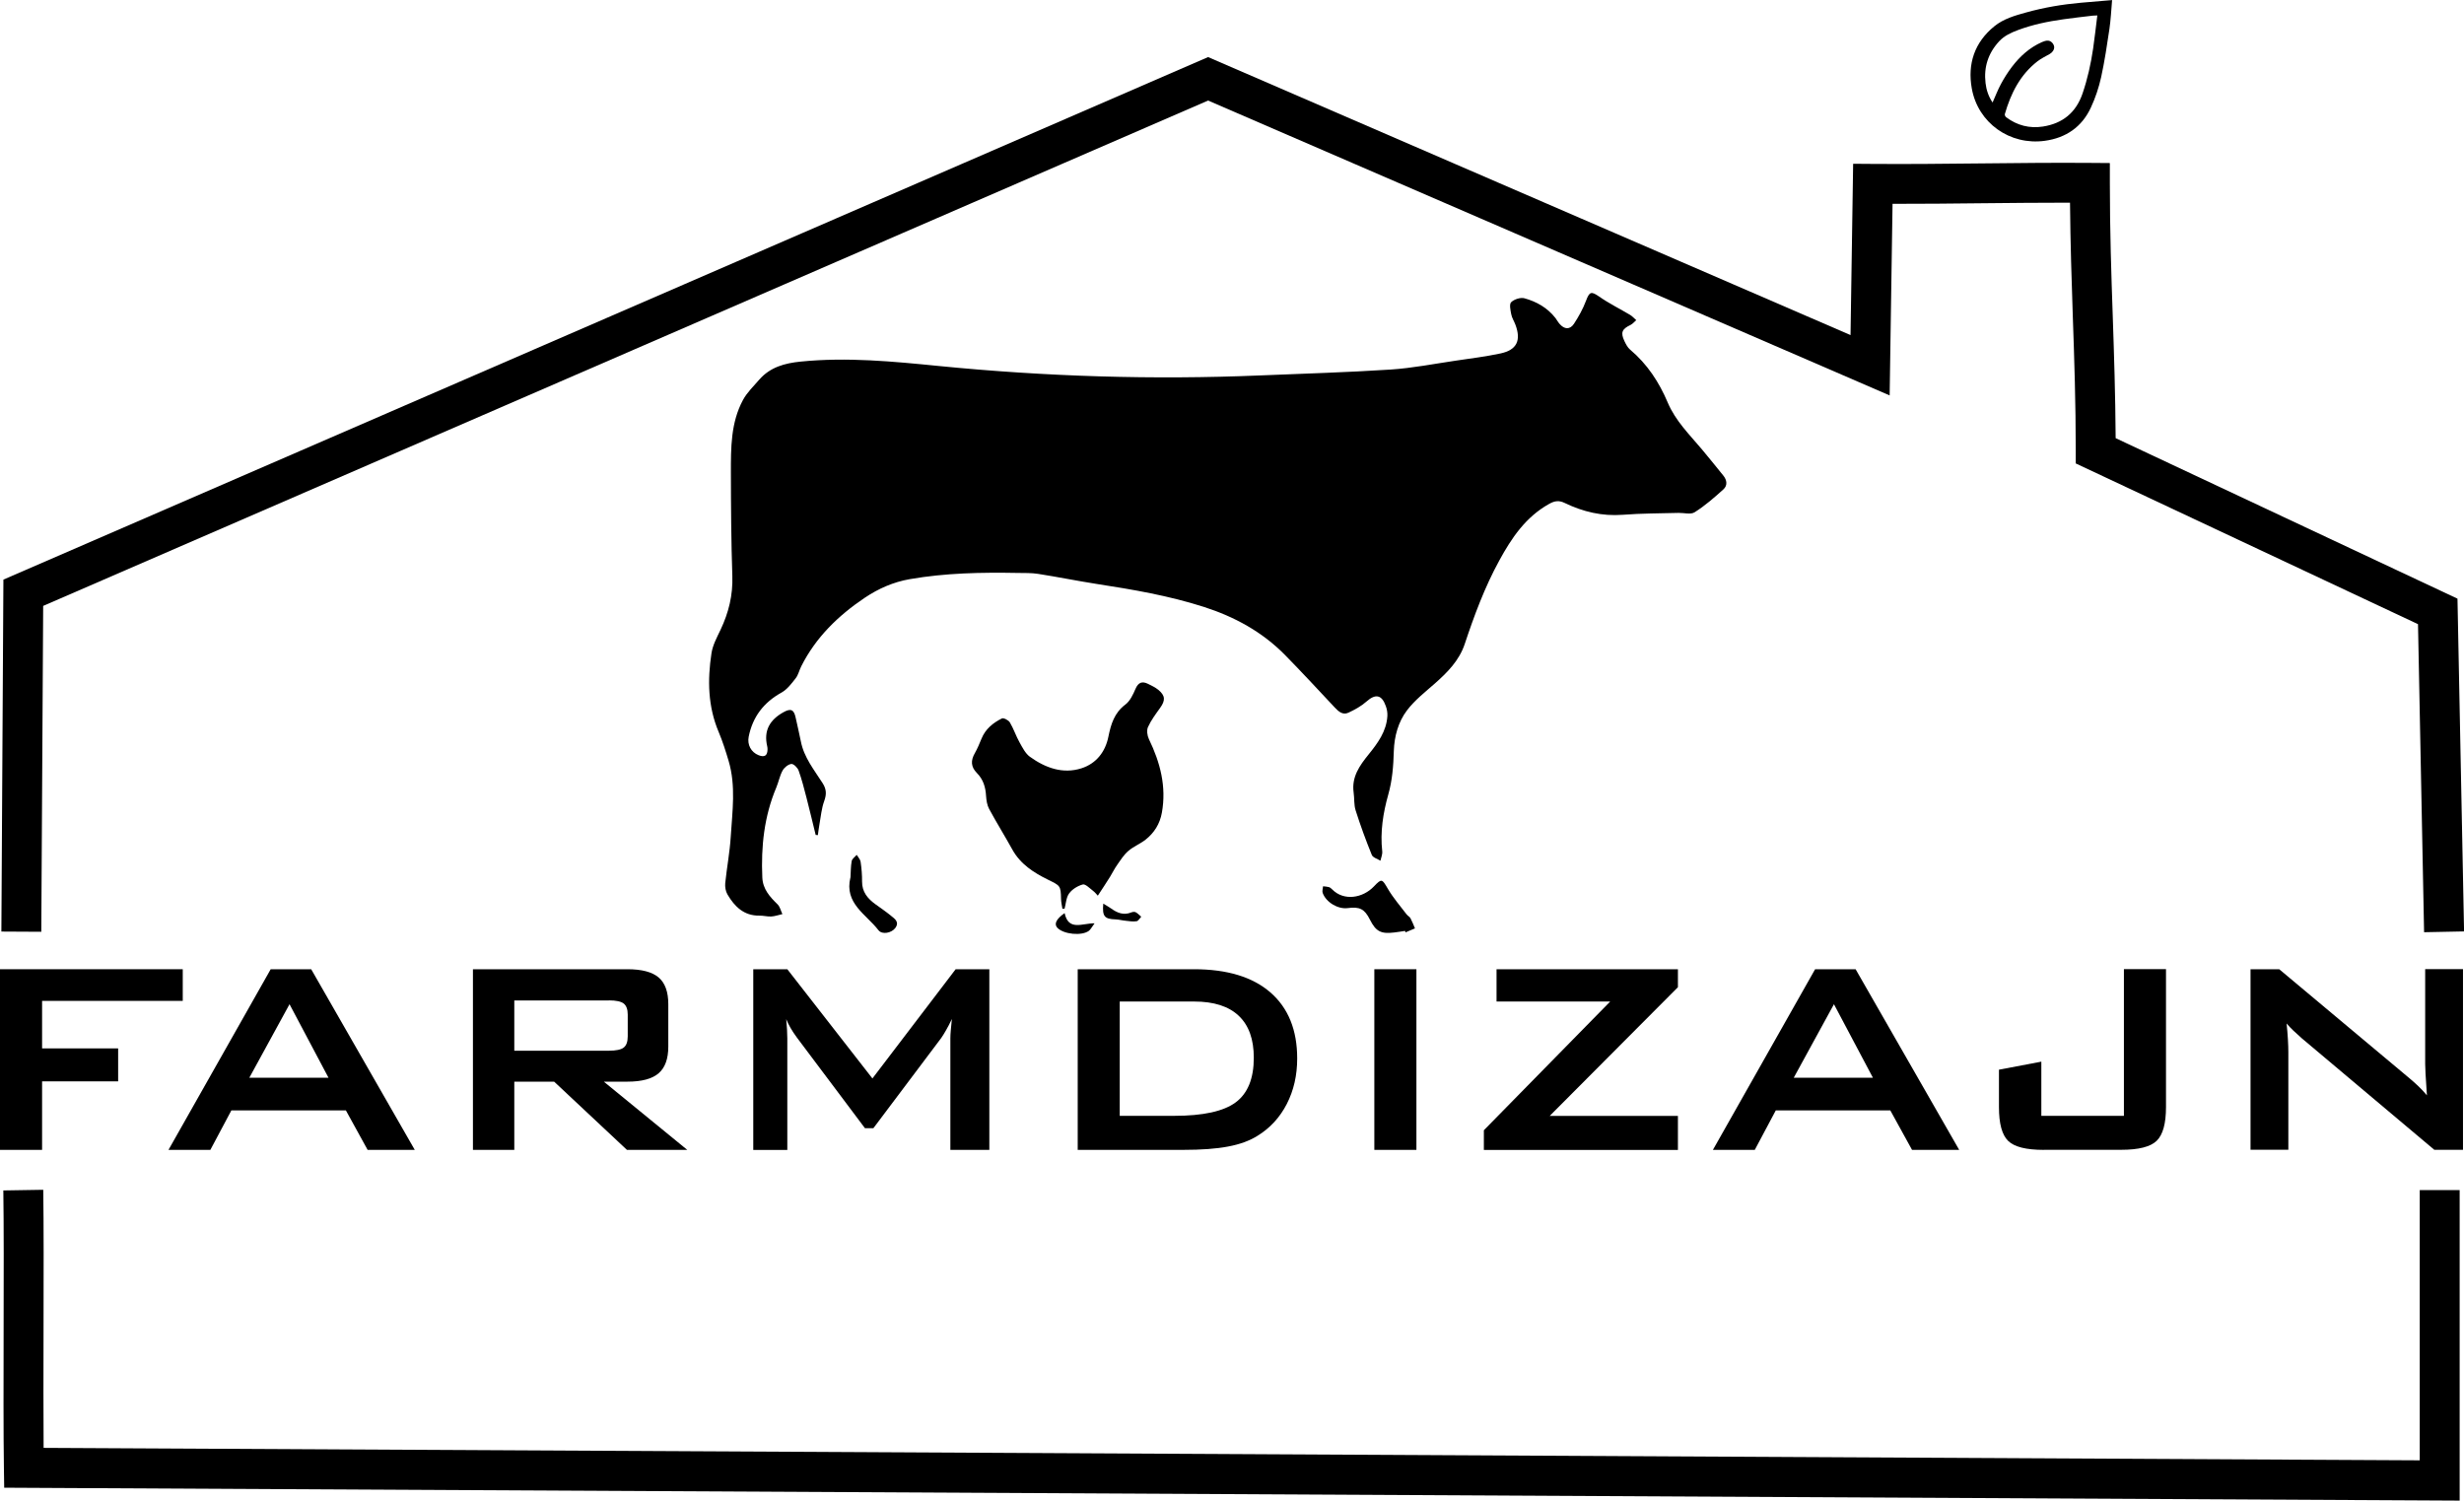 <?xml version="1.0" encoding="UTF-8"?> <svg xmlns="http://www.w3.org/2000/svg" id="Layer_2" data-name="Layer 2" viewBox="0 0 340.16 207.17"><g id="Layer_1-2" data-name="Layer 1"><g><g><path d="m0,158.75v-24.94h25.23v4.37H5.81v6.56h10.5v4.55H5.81v9.46H0Z"></path><path d="m23.26,158.75l14.11-24.94h5.59l14.3,24.94h-6.51l-3-5.45h-15.81l-2.9,5.45h-5.78Zm11.16-9.96h10.93l-5.38-10.15-5.55,10.15Z"></path><path d="m65.29,158.75v-24.94h21.33c1.98,0,3.42.38,4.31,1.14.89.76,1.33,1.99,1.33,3.69v5.85c0,1.68-.44,2.91-1.33,3.68-.89.77-2.32,1.16-4.31,1.16h-3.26l11.52,9.42h-8.33l-10.05-9.42h-5.5v9.42h-5.71Zm18.76-20.63h-13.05v6.94h13.05c1.01,0,1.7-.15,2.06-.44.37-.29.55-.81.55-1.55v-3c0-.72-.19-1.23-.55-1.52-.37-.29-1.06-.44-2.06-.44Z"></path><path d="m103.99,158.75v-24.94h4.7l11.75,15.08,11.49-15.08h4.65v24.94h-5.38v-15.41c0-.3.02-.68.06-1.13.04-.46.09-.97.15-1.53-.31.65-.59,1.18-.83,1.59-.24.42-.45.76-.64,1.03l-9.37,12.46h-1.16l-9.39-12.51c-.35-.47-.64-.92-.88-1.33-.24-.42-.44-.82-.6-1.22.05.52.08.99.11,1.42.02.42.04.83.04,1.23v15.41h-4.7Z"></path><path d="m148.78,158.75v-24.94h16.05c4.58,0,8.1,1.07,10.56,3.21,2.46,2.14,3.69,5.18,3.69,9.11,0,2.33-.48,4.42-1.44,6.29-.96,1.86-2.31,3.33-4.06,4.4-1.09.68-2.43,1.17-4.05,1.47-1.61.31-3.68.46-6.19.46h-14.56Zm5.81-4.7h7.5c4,0,6.83-.62,8.5-1.86,1.67-1.24,2.5-3.3,2.5-6.16,0-2.55-.69-4.48-2.08-5.79-1.38-1.31-3.43-1.97-6.14-1.97h-10.29v15.79Z"></path><path d="m189.73,158.75v-24.94h5.81v24.94h-5.81Z"></path><path d="m204.85,158.75v-2.71l17.44-17.77h-15.69v-4.46h25.04v2.48l-17.7,17.77h17.7v4.7h-26.78Z"></path><path d="m236.47,158.75l14.11-24.94h5.59l14.3,24.94h-6.51l-3-5.45h-15.81l-2.9,5.45h-5.78Zm11.16-9.96h10.93l-5.38-10.15-5.55,10.15Z"></path><path d="m282.14,158.75c-2.42,0-4.06-.41-4.91-1.24-.85-.83-1.27-2.38-1.27-4.66v-5.17l5.85-1.11v7.48h11.4v-20.25h5.81v19.04c0,2.28-.43,3.83-1.29,4.66-.86.83-2.49,1.24-4.9,1.24h-10.69Z"></path><path d="m310.69,158.75v-24.94h3.96l17.56,14.7c.6.49,1.12.95,1.58,1.38.46.43.87.88,1.25,1.33-.09-1.4-.16-2.39-.19-2.97-.03-.58-.05-1.03-.05-1.35v-13.1h5.22v24.94h-3.96l-18.31-15.41c-.44-.39-.83-.75-1.16-1.06-.33-.31-.64-.64-.92-.97.08.77.14,1.5.18,2.18.04.68.06,1.28.06,1.78v13.47h-5.22Z"></path></g><path d="m112.61,115.29c-.42-1.72-.83-3.44-1.27-5.15-.33-1.27-.65-2.54-1.09-3.76-.14-.4-.7-.94-1-.91-.44.05-.98.49-1.21.91-.4.72-.55,1.58-.87,2.34-1.68,3.99-2.12,8.16-1.93,12.43.07,1.61,1.04,2.66,2.1,3.7.34.33.46.9.67,1.35-.51.11-1.02.3-1.53.33-.54.03-1.09-.13-1.64-.12-2.14.03-3.43-1.25-4.41-2.92-.26-.44-.36-1.06-.31-1.57.22-2.14.63-4.27.76-6.41.22-3.49.73-7-.29-10.45-.4-1.35-.83-2.7-1.37-3.99-1.5-3.53-1.56-7.19-1-10.88.17-1.13.76-2.21,1.26-3.26,1.11-2.35,1.71-4.76,1.62-7.4-.16-4.75-.19-9.51-.2-14.27,0-3.43-.02-6.91,1.67-10.04.56-1.04,1.46-1.89,2.24-2.8,1.51-1.73,3.51-2.28,5.74-2.5,6.38-.64,12.74-.02,19.06.61,14.78,1.46,29.57,1.92,44.39,1.3,6-.25,12-.42,17.98-.81,3.02-.2,6-.79,9-1.23,2.05-.3,4.12-.56,6.15-.99,2.27-.48,2.9-1.79,2.07-3.99-.18-.48-.48-.93-.57-1.42-.11-.56-.29-1.4-.01-1.67.41-.4,1.29-.69,1.83-.54,1.67.46,3.17,1.31,4.27,2.71.2.26.35.56.57.81.67.79,1.44.84,2,0,.65-.99,1.24-2.06,1.66-3.17.48-1.28.72-1.34,1.81-.59,1.36.95,2.86,1.69,4.29,2.54.31.19.56.48.84.72-.26.22-.49.51-.79.66-1.18.56-1.4,1.04-.85,2.22.2.42.44.89.78,1.18,2.38,2,4.02,4.51,5.21,7.33,1.07,2.52,2.98,4.39,4.69,6.42,1.01,1.2,1.99,2.43,2.98,3.65.51.63.59,1.37.02,1.89-1.26,1.14-2.55,2.27-3.98,3.17-.54.35-1.48.07-2.23.09-2.56.07-5.13.06-7.68.26-2.86.22-5.51-.41-8.05-1.64-.77-.37-1.37-.29-2.13.14-3.24,1.81-5.19,4.71-6.9,7.85-2,3.66-3.44,7.55-4.75,11.49-.75,2.25-2.36,3.9-4.11,5.44-1.34,1.18-2.79,2.31-3.86,3.72-1.21,1.59-1.75,3.58-1.82,5.6-.06,2.05-.2,4.03-.77,6.04-.71,2.52-1.13,5.15-.83,7.82.05.42-.16.87-.25,1.3-.41-.26-1.04-.43-1.19-.8-.82-2.02-1.57-4.06-2.23-6.14-.25-.78-.16-1.67-.28-2.5-.29-2.13.83-3.7,2.06-5.22,1.27-1.57,2.47-3.19,2.6-5.31.03-.46-.06-.96-.22-1.39-.56-1.58-1.43-1.71-2.66-.62-.72.64-1.61,1.13-2.49,1.54-.78.37-1.37-.15-1.9-.72-2.28-2.43-4.53-4.87-6.87-7.25-3.14-3.19-6.96-5.27-11.19-6.63-4.83-1.55-9.81-2.4-14.8-3.17-2.7-.42-5.38-.97-8.08-1.39-.93-.15-1.9-.11-2.85-.13-4.98-.09-9.96,0-14.88.86-2.25.39-4.32,1.3-6.21,2.57-3.66,2.46-6.75,5.46-8.76,9.45-.28.55-.41,1.2-.78,1.67-.57.73-1.17,1.53-1.94,1.96-2.47,1.37-3.99,3.35-4.54,6.1-.22,1.11.33,2.15,1.38,2.56.81.31,1.2.06,1.22-.78,0-.15,0-.3-.04-.44-.52-2.18.35-3.67,2.24-4.72.99-.55,1.44-.4,1.68.73.24,1.1.5,2.19.72,3.29.43,2.23,1.84,3.94,3.01,5.78.53.83.55,1.53.22,2.45-.38,1.04-.47,2.18-.67,3.28-.09.48-.14.96-.21,1.44-.1-.01-.21-.02-.31-.03"></path><path d="m151.55,123.65c-.14-.15-.39-.47-.71-.71-.43-.33-1-.92-1.36-.83-.7.19-1.45.65-1.88,1.23-.41.55-.44,1.39-.63,2.1-.1,0-.2.02-.3.03-.07-.45-.18-.91-.19-1.36-.04-1.86-.12-1.83-1.8-2.66-1.97-.97-3.81-2.14-4.93-4.17-1.04-1.88-2.18-3.71-3.2-5.6-.28-.52-.38-1.18-.42-1.78-.07-1.21-.38-2.28-1.26-3.17-.85-.86-.88-1.74-.28-2.77.36-.63.63-1.31.91-1.98.54-1.33,1.58-2.18,2.81-2.79.23-.12.91.23,1.1.54.52.87.84,1.87,1.34,2.76.4.71.8,1.53,1.43,1.99,2.12,1.52,4.53,2.42,7.12,1.59,2.03-.65,3.3-2.26,3.72-4.38.35-1.72.82-3.28,2.34-4.42.65-.49,1.06-1.38,1.4-2.17.39-.9.92-1.08,1.72-.69.49.24,1,.48,1.42.82.99.82,1,1.46.26,2.5-.61.85-1.25,1.7-1.68,2.65-.2.45-.1,1.18.13,1.66,1.56,3.23,2.44,6.54,1.79,10.16-.28,1.56-1.06,2.78-2.26,3.73-.74.58-1.67.94-2.37,1.55-.63.54-1.09,1.28-1.57,1.97-.36.5-.62,1.07-.95,1.59-.52.84-1.07,1.66-1.69,2.61"></path><path d="m193.97,128.52c-.51.08-1.01.16-1.52.22-1.81.22-2.51-.15-3.33-1.78-.74-1.47-1.41-1.81-3.06-1.59-1.34.18-2.99-.79-3.46-2.09-.1-.26.03-.61.05-.92.27.03.55.04.8.11.17.05.32.18.45.31,1.62,1.66,4.24,1.21,5.77-.4,1.09-1.15,1.13-1.03,1.93.33.73,1.25,1.7,2.36,2.58,3.52.15.2.42.33.54.54.24.45.42.93.62,1.4-.43.18-.86.36-1.3.55-.03-.07-.05-.14-.08-.22"></path><path d="m117.41,121.15c.05-.76.03-1.54.17-2.28.06-.31.45-.57.69-.85.19.32.49.62.54.96.13.9.21,1.82.2,2.72-.01,1.45.78,2.37,1.86,3.15.71.51,1.44,1.01,2.11,1.56.52.42,1.22.86.63,1.69-.51.71-1.83.98-2.34.32-1.68-2.19-4.74-3.7-3.87-7.27"></path><path d="m146.97,126.06c.55,2.52,2.43,1.39,4.14,1.41-.39.52-.54.85-.79,1.04-.99.73-3.46.48-4.33-.4-.51-.52-.21-1.21.98-2.05"></path><path d="m152.3,124.75c.44.27.79.46,1.1.68.83.6,1.7.96,2.74.55.19-.08.47-.13.64-.04.29.15.51.41.77.62-.21.22-.4.58-.63.62-.49.08-1,0-1.5-.06-.47-.04-.93-.17-1.4-.19-1.55-.05-1.87-.41-1.71-2.19"></path><path d="m334.65,128.69l-.84-42.52-47.25-22.19v-1.75c0-6.69-.2-12.65-.4-18.4-.17-5.01-.34-10.17-.39-15.85-4.07,0-8.19.04-12.19.08-4.04.04-8.19.09-12.31.08l-.4,26.45L166.78,13.88,5.96,83.65l-.26,44.99-5.51-.03.28-48.59L166.78,7.88l88.69,38.38.36-23.65,2.74.02c4.96.04,10.03-.02,14.94-.07,4.93-.05,10.02-.11,15.02-.07l2.74.02v2.74c0,6.69.2,12.65.4,18.4.18,5.3.36,10.77.4,16.84l47.19,22.16.91,45.94-5.51.11Z"></path><path d="m339.56,207.17L.58,205.39l-.04-2.7c-.07-4.71-.06-12.09-.04-19.23.02-7.1.03-14.45-.04-19.11l5.51-.09c.07,4.71.06,12.08.04,19.2-.01,5.86-.03,11.88.01,16.43l328.03,1.72v-37.31h5.51v42.85Z"></path><path d="m291.58,0c-.12,1.39-.18,2.7-.37,4-.33,2.22-.66,4.45-1.14,6.64-.32,1.44-.8,2.88-1.42,4.21-1.24,2.68-3.44,4.19-6.36,4.59-4.82.66-9.23-2.46-10.08-7.23-.61-3.4.38-6.36,3.11-8.58,1.27-1.04,2.87-1.49,4.43-1.92,2.45-.68,4.95-1.1,7.49-1.33,1.42-.13,2.85-.24,4.35-.37m-2.06,2.12c-.27.01-.45.01-.62.03-1.35.16-2.7.31-4.04.5-2.14.3-4.25.73-6.28,1.49-.96.36-1.89.78-2.61,1.56-1.51,1.64-2.13,3.56-1.87,5.76.11.96.42,1.87.97,2.68.39-.87.72-1.75,1.16-2.56.44-.82.95-1.62,1.51-2.36,1.11-1.46,2.45-2.67,4.15-3.42.26-.11.56-.22.83-.2.43.02.79.43.85.83.05.37-.21.78-.59,1-.58.33-1.2.63-1.72,1.03-2.4,1.87-3.68,4.44-4.5,7.29-.03.12.07.34.18.42,1.51,1.14,3.24,1.58,5.08,1.29,2.71-.42,4.56-1.91,5.47-4.56.69-2.02,1.15-4.1,1.46-6.2.22-1.5.38-3.01.58-4.58"></path></g></g></svg> 